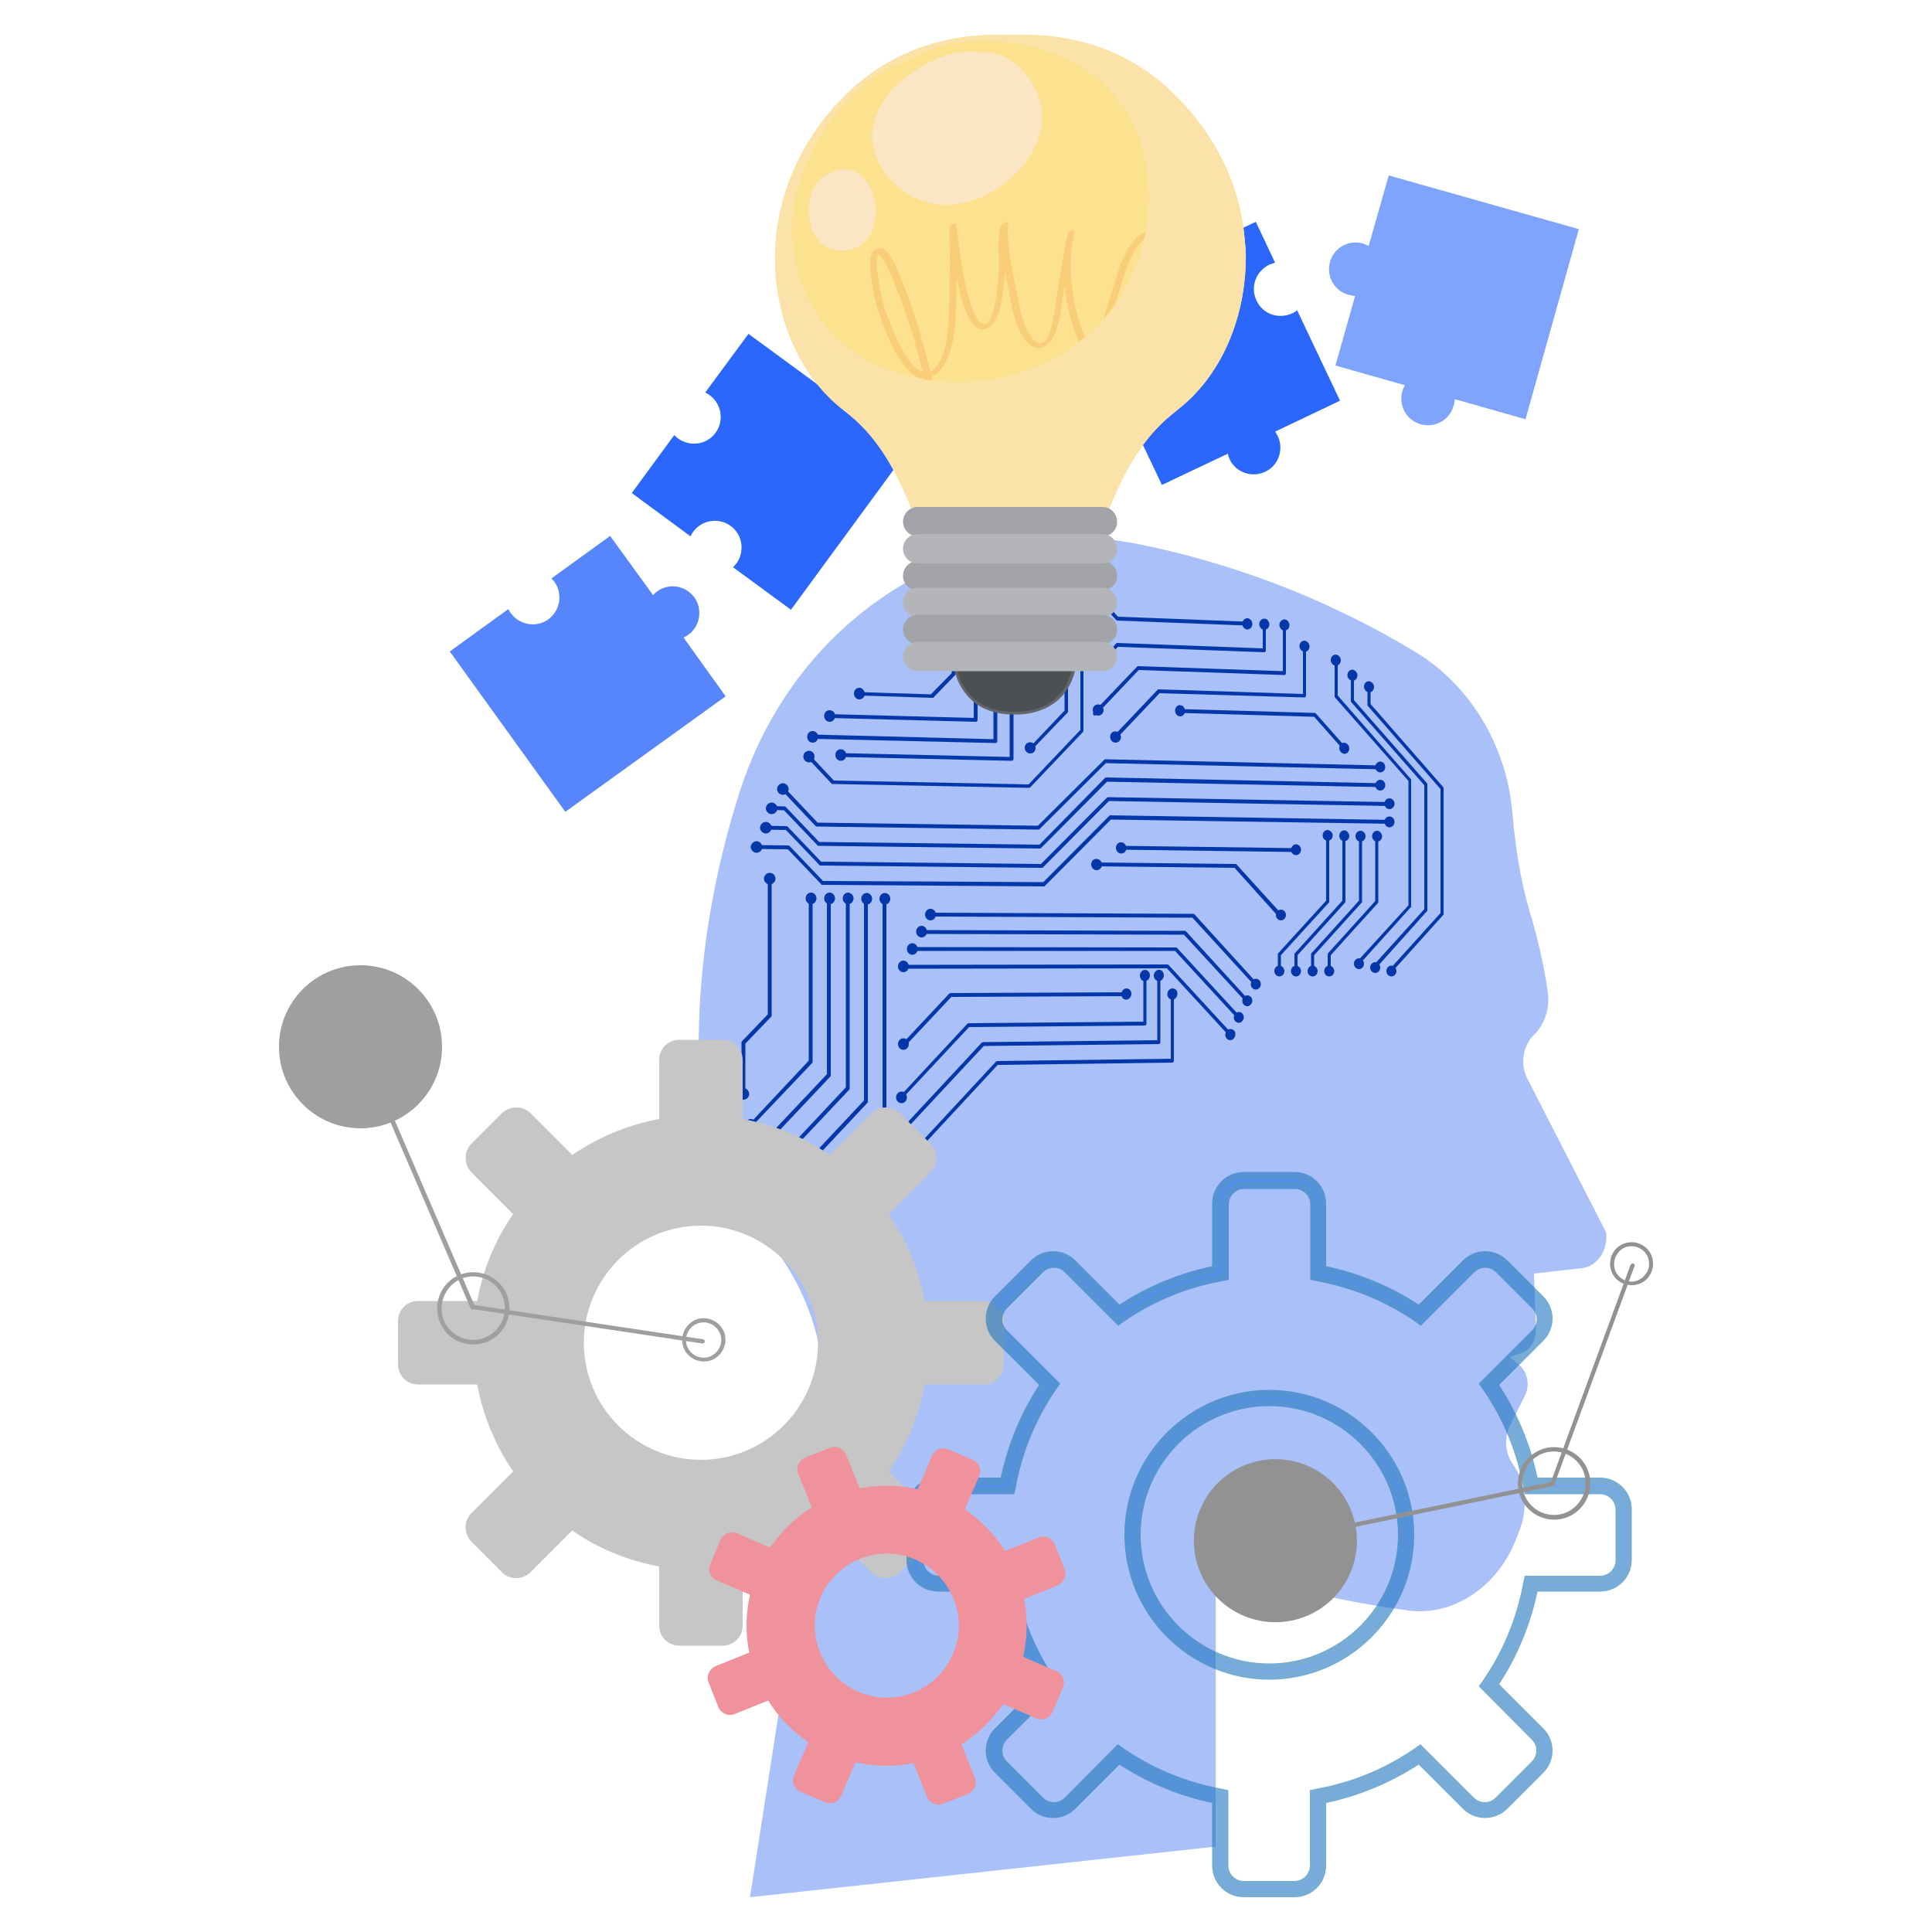 <?xml version="1.0" encoding="utf-8"?>
<!-- Generator: Adobe Illustrator 24.1.3, SVG Export Plug-In . SVG Version: 6.00 Build 0)  -->
<svg version="1.1" id="OBJECTS" xmlns="http://www.w3.org/2000/svg" xmlns:xlink="http://www.w3.org/1999/xlink" x="0px" y="0px"
	 viewBox="0 0 500 500" style="enable-background:new 0 0 500 500;" xml:space="preserve">
<style type="text/css">
	.st0{fill:#040711;}
	.st1{fill:#63CBD6;}
	.st2{opacity:0.5;}
	.st3{fill:#A3BDD3;}
	.st4{fill:none;}
	.st5{opacity:0.5;fill:#57BAC4;enable-background:new    ;}
	.st6{fill:#26BCF7;}
	.st7{fill:#FFD527;}
	.st8{fill:#0D2E3F;}
	.st9{fill:#97E7FF;}
	.st10{fill:#FFFFFF;}
	.st11{fill:#0293CC;}
	.st12{fill:#09ABFD;}
	.st13{fill:#41C5F9;}
	.st14{fill:none;stroke:#FFD008;stroke-width:3;stroke-linecap:round;stroke-miterlimit:10;}
	.st15{fill:#3D7784;}
	.st16{fill:#68C1DD;}
	.st17{opacity:0.23;fill:#FFFFFF;enable-background:new    ;}
	.st18{fill:#DFE5EA;}
	.st19{fill:#262626;}
	.st20{opacity:0.5;fill:#FFFFFF;enable-background:new    ;}
	.st21{fill:none;stroke:#0D2E3F;stroke-miterlimit:10;}
	.st22{fill:#EACE46;}
	.st23{fill:#F8B34A;}
	.st24{fill:#FAFAFA;}
	.st25{fill:#307AFC;}
	.st26{fill:#86C4C2;}
	.st27{fill:#347ABD;}
	.st28{fill:#E78125;}
	.st29{fill:#1B3342;}
	.st30{fill:#E9E9FF;}
	.st31{fill:#E6E6FC;}
	.st32{fill:#8071F1;}
	.st33{fill:#D9CBFC;}
	.st34{fill:none;stroke:#EEA74F;stroke-linecap:round;stroke-linejoin:round;stroke-miterlimit:10;}
	.st35{fill:#EEA74F;}
	.st36{fill:url(#SVGID_1_);}
	.st37{fill:url(#SVGID_2_);}
	.st38{fill:url(#SVGID_3_);}
	.st39{fill:url(#SVGID_4_);}
	.st40{fill:url(#SVGID_5_);}
	.st41{fill:url(#SVGID_6_);}
	.st42{fill:url(#SVGID_7_);}
	.st43{fill:url(#SVGID_8_);}
	.st44{fill:none;stroke:#FBE441;stroke-width:0.48;stroke-miterlimit:10;}
	.st45{fill:none;stroke:#53BBFF;stroke-miterlimit:10;}
	.st46{fill:none;stroke:#FFFFFF;stroke-width:2;stroke-linecap:round;stroke-linejoin:round;}
	.st47{fill:none;stroke:#FFFFFF;stroke-width:2;stroke-linecap:round;stroke-linejoin:round;stroke-dasharray:7.912,7.912;}
	.st48{fill:#D894C0;stroke:#3B1151;stroke-width:1.58;stroke-linecap:round;stroke-linejoin:round;stroke-miterlimit:10;}
	.st49{fill:none;stroke:#3B1151;stroke-width:1.58;stroke-linecap:round;stroke-linejoin:round;stroke-miterlimit:10;}
	.st50{fill:#1455A0;}
	.st51{fill:#88C2DC;}
	.st52{fill:#5BB0E2;}
	.st53{fill:#D4E7F1;}
	.st54{fill:#1A4F99;}
	.st55{fill:#67AFCD;}
	.st56{fill:#2D96CB;}
	.st57{fill:#155AA8;}
	.st58{fill:#6ABCDE;}
	.st59{fill:#173E80;}
	.st60{fill:#FFD045;}
	.st61{fill:#FFE5C6;}
	.st62{fill:#EE5694;}
	.st63{fill:#F7C1D8;}
	.st64{fill:#80A2B4;}
	.st65{fill:#FCE0D2;}
	.st66{fill:#FBCEC5;}
	.st67{fill:#6B9CC0;}
	.st68{fill:#DEB0C5;}
	.st69{fill:#2B67FC;}
	.st70{opacity:0.6;fill:#2B67FC;}
	.st71{opacity:0.79;fill:#2B67FC;}
	.st72{fill:#AAC0F9;}
	.st73{fill:#0437AA;}
	.st74{fill:#4D5052;}
	.st75{fill:#636568;}
	.st76{fill:#FCE18E;}
	.st77{fill:#FAE5C4;}
	.st78{fill:#FACE79;}
	.st79{fill:#FBE2A8;}
	.st80{fill:#A2A4A7;}
	.st81{fill:#B3B5B8;}
	.st82{fill:#C6C6C6;}
	.st83{fill:#9F9FA0;}
	.st84{opacity:0.6;}
	.st85{fill:#1562FC;stroke:#1C75BC;stroke-width:2;stroke-miterlimit:10;}
	.st86{fill:#EF929C;}
	.st87{fill:#929293;}
</style>
<g>
	<path class="st69" d="M328.5,68.5c0.5-0.2,1-0.4,1.5-0.5l-5-10.6l-46.2,21.9l21.9,46.2l17.1-8.1c0,0.1,0,0.1,0,0.2
		c0.1,0.4,0.2,0.8,0.4,1.2c1.6,3.5,5.8,4.9,9.2,3.3c3.5-1.6,4.9-5.8,3.3-9.2c-0.2-0.4-0.4-0.7-0.6-1.1c0,0-0.1-0.1-0.1-0.1l16.8-8
		l-11.1-23.4c-0.4,0.3-0.8,0.6-1.3,0.8c-3.5,1.6-7.6,0.2-9.2-3.3C323.5,74.3,325,70.2,328.5,68.5z"/>
	<path class="st70" d="M408.6,59.3l-49.2-13.9l-5.2,18.3c0,0-0.1-0.1-0.1-0.1c-0.4-0.2-0.9-0.4-1.4-0.6c-3.7-1-7.5,1.1-8.5,4.8
		c-1,3.7,1.1,7.5,4.8,8.5c0.5,0.1,1,0.2,1.5,0.3c0.1,0,0.1,0,0.2,0l-5.1,18l18,5.1c-0.3,0.5-0.5,1-0.7,1.6c-1,3.7,1.1,7.5,4.8,8.5
		c3.7,1,7.5-1.1,8.5-4.8c0.2-0.6,0.2-1.1,0.3-1.7l18.3,5.2L408.6,59.3z"/>
	<path class="st69" d="M182.5,101.6c0.4,0.2,0.8,0.4,1.2,0.7c3.1,2.3,3.7,6.6,1.5,9.7c-2.3,3.1-6.6,3.7-9.7,1.5
		c-0.4-0.3-0.7-0.6-1-0.9l-11,15l15.2,11.2c0.2-0.4,0.4-0.8,0.7-1.2c2.3-3.1,6.6-3.7,9.7-1.5c3.1,2.3,3.7,6.6,1.5,9.7
		c-0.3,0.4-0.6,0.7-0.9,1l15,11l30.2-41.2l-41.2-30.2L182.5,101.6z"/>
	<path class="st71" d="M170,153.1c-0.4,0.3-0.7,0.6-1,0.9l-11.1-15.3l-15.2,11c0.3,0.3,0.6,0.6,0.8,0.9c2.2,3.1,1.5,7.4-1.6,9.7
		c-3.1,2.2-7.4,1.5-9.7-1.6c-0.2-0.3-0.5-0.7-0.6-1.1l-15.2,11l29.9,41.5l41.5-29.9L176.9,165c0.4-0.2,0.8-0.4,1.2-0.7
		c3.1-2.2,3.8-6.6,1.6-9.7C177.4,151.5,173.1,150.8,170,153.1z"/>
	<g>
		<path class="st72" d="M194.1,491l18.5-118.6c3.2-20.4-3.1-40.8-17.1-55h0c-7.8-7.9-12.7-18.5-13.9-29.9c-1.7-17.8-1.5-47,9.8-82.5
			c15-46.6,59.3-73.1,103.7-64.1c21.4,4.4,45.9,12.6,71,27.7c14.2,8.5,23.8,24.2,25.3,41.7c0.7,8.2,2,17.2,4.4,25.3
			c3,10.1,4.2,17,4.8,21.5c0.5,4.1-0.9,8.1-3.7,10.8l0,0c-2.8,2.8-3.5,7.4-1.7,11.1l20.5,40v1.3c0,4-2.7,7.5-6.3,7.9l-12.4,1.4
			l0.5,14.4c0.1,2.8-1.5,5.4-3.9,6.2l-2.9,1l2.6,2.2c2.1,1.8,2.7,5.2,1.3,7.9l-3.7,7.4c-1.7,3.3-1.4,7.4,0.6,10.2l0,0
			c3.4,4.7,4,11.2,1.8,17l-1,2.6c-4.8,12.2-16.2,19.8-27.8,18.3c-13.2-1.8-30.5-5-42.5-10.3c-3.4-1.5-7.4,1.5-7.4,5.7v65.7
			L194.1,491z"/>
		<g>
			<path class="st73" d="M212.8,229l57.3,0.4c0.1,0,0.2,0,0.3-0.1l17.1-17.2l72.6,1.1c0.2,0,0.4-0.2,0.4-0.5c0-0.3-0.2-0.5-0.4-0.5
				l-72.7-1.2c-0.1,0-0.2,0-0.3,0.1l-17.1,17.2L213,228l-8.6-9c-0.1-0.1-0.2-0.2-0.3-0.2l-9.3-0.1c-0.3,0-0.5,0.2-0.5,0.5
				c0,0.3,0.2,0.5,0.5,0.5l9.1,0.1l8.6,9C212.5,228.9,212.6,229,212.8,229z"/>
			<path class="st73" d="M212.3,224l57.3,0.6c0.1,0,0.2,0,0.3-0.1l17.1-17.2l73,1.3c0.2,0,0.4-0.2,0.4-0.5c0-0.3-0.2-0.5-0.4-0.5
				l-73.2-1.3c-0.1,0-0.2,0-0.3,0.1l-17.1,17.2l-56.9-0.6l-8.6-9c-0.1-0.1-0.2-0.2-0.3-0.2l-5.8-0.1c-0.3,0-0.5,0.2-0.5,0.5
				c0,0.3,0.2,0.5,0.5,0.5l5.6,0.1l8.6,9C212,223.9,212.1,224,212.3,224z"/>
			<path class="st73" d="M211.8,218.9l57.3,0.7c0.1,0,0.2,0,0.3-0.1l17.1-17.2l70.6,1.4c0.2,0,0.4-0.2,0.4-0.5
				c0-0.3-0.2-0.5-0.4-0.5l-70.8-1.5c-0.1,0-0.2,0-0.3,0.1L269,218.6l-57-0.7l-8.6-9c-0.1-0.1-0.2-0.2-0.3-0.2l-3.4-0.1
				c-0.3,0-0.5,0.2-0.5,0.5c0,0.3,0.2,0.5,0.5,0.5l3.2,0.1l8.6,9C211.5,218.9,211.7,218.9,211.8,218.9z"/>
			<path class="st73" d="M211.3,213.9l57.4,0.8c0.1,0,0.2,0,0.3-0.1l17.2-17.1l71.1,1.6c0.2,0,0.4-0.2,0.4-0.5
				c0-0.3-0.2-0.5-0.4-0.5l-71.2-1.6c-0.1,0-0.2,0-0.3,0.1l-17.2,17.1l-57-0.8l-8.6-9.1c-0.2-0.2-0.5-0.2-0.7,0s-0.2,0.5,0,0.7
				l8.7,9.2C211.1,213.8,211.2,213.9,211.3,213.9z"/>
			<path class="st73" d="M213.7,305.4c0.1,0,0.2-0.1,0.3-0.2l15.3-16.4c0.1-0.1,0.1-0.2,0.1-0.4v-55.9c0-0.3-0.2-0.5-0.5-0.5
				c-0.3,0-0.5,0.2-0.5,0.5v55.7l-15.2,16.2c-0.2,0.2-0.2,0.5,0,0.7C213.5,305.3,213.6,305.4,213.7,305.4z"/>
			<path class="st73" d="M207.4,303.5c0.1,0,0.2-0.1,0.3-0.2l16.8-17.9c0.1-0.1,0.1-0.2,0.1-0.4v-52.5c0-0.3-0.2-0.5-0.5-0.5
				c-0.3,0-0.5,0.2-0.5,0.5v52.3l-16.7,17.8c-0.2,0.2-0.2,0.5,0,0.7C207.2,303.5,207.3,303.5,207.4,303.5z"/>
			<path class="st73" d="M202.6,300.1c0.1,0,0.2-0.1,0.3-0.2l16.9-17.9c0.1-0.1,0.1-0.2,0.1-0.4v-49.1c0-0.3-0.2-0.5-0.5-0.5
				c-0.3,0-0.5,0.2-0.5,0.5v48.9l-16.7,17.8c-0.2,0.2-0.2,0.5,0,0.7C202.4,300.1,202.5,300.1,202.6,300.1z"/>
			<path class="st73" d="M197.7,296.7c0.1,0,0.2-0.1,0.3-0.2l16.9-17.9c0.1-0.1,0.1-0.2,0.1-0.4v-45.7c0-0.3-0.2-0.5-0.5-0.5
				c-0.3,0-0.5,0.2-0.5,0.5V278l-16.8,17.8c-0.2,0.2-0.2,0.5,0,0.7C197.5,296.6,197.6,296.7,197.7,296.7z"/>
			<path class="st73" d="M194.3,291.7c0.1,0,0.3-0.1,0.3-0.2l15.6-16.4c0.1-0.1,0.1-0.2,0.1-0.4v-42.3c0-0.3-0.2-0.5-0.5-0.5
				c-0.3,0-0.5,0.2-0.5,0.5v42.1L194,290.8c-0.2,0.2-0.2,0.5,0,0.7C194.1,291.6,194.2,291.7,194.3,291.7z"/>
			<path class="st73" d="M318.4,268.2c0.1,0,0.2,0,0.3-0.1c0.2-0.2,0.2-0.5,0-0.7l-16.3-17.7c-0.1-0.1-0.2-0.1-0.3-0.1l-68.3,0.1
				c-0.3,0-0.5,0.2-0.5,0.5c0,0.3,0.2,0.5,0.5,0.5l68.2-0.1l16.2,17.6C318.2,268.1,318.3,268.2,318.4,268.2z"/>
			<path class="st73" d="M320.6,263.8c0.1,0,0.2,0,0.3-0.1c0.2-0.2,0.2-0.5,0-0.7l-16.3-17.7c-0.1-0.1-0.2-0.1-0.3-0.1l-68.2-0.1
				c-0.3,0-0.5,0.2-0.5,0.5c0,0.3,0.2,0.5,0.5,0.5l68,0l16.2,17.6C320.4,263.8,320.5,263.8,320.6,263.8z"/>
			<path class="st73" d="M322.8,259.5c0.1,0,0.2,0,0.3-0.1c0.2-0.2,0.2-0.5,0-0.7L306.9,241c-0.1-0.1-0.2-0.1-0.3-0.1l-68.1-0.2
				c-0.3,0-0.5,0.2-0.5,0.5c0,0.3,0.2,0.5,0.5,0.5l67.9,0.2l16.2,17.6C322.6,259.5,322.7,259.5,322.8,259.5z"/>
			<path class="st73" d="M325,255.2c0.1,0,0.2,0,0.3-0.1c0.2-0.2,0.2-0.5,0-0.7l-16.2-17.8c-0.1-0.1-0.2-0.1-0.3-0.1l-67.9-0.3
				c-0.3,0-0.5,0.2-0.5,0.5c0,0.3,0.2,0.5,0.5,0.5l67.7,0.3l16.1,17.6C324.8,255.2,324.9,255.2,325,255.2z"/>
			<path class="st73" d="M359.8,251.8c0.1,0,0.2,0,0.3-0.1l13.4-14.9c0.1-0.1,0.1-0.2,0.1-0.3V204c0-0.1,0-0.2-0.1-0.3l-18.8-21.5
				v-4.4c0-0.3-0.2-0.5-0.4-0.5c-0.2,0-0.4,0.2-0.4,0.5v4.6c0,0.1,0,0.2,0.1,0.3l18.8,21.5v32.1L359.5,251c-0.2,0.2-0.2,0.5,0,0.7
				C359.6,251.7,359.7,251.8,359.8,251.8z"/>
			<path class="st73" d="M355.6,250.9c0.1,0,0.2,0,0.3-0.1l13.4-15c0.1-0.1,0.1-0.2,0.1-0.3v-32.5c0-0.1,0-0.2-0.1-0.3l-18.9-21.5
				v-6.3c0-0.3-0.2-0.5-0.4-0.5c-0.2,0-0.4,0.2-0.4,0.5v6.5c0,0.1,0,0.2,0.1,0.3l18.9,21.5v32.1L355.3,250c-0.2,0.2-0.2,0.5,0,0.7
				C355.3,250.8,355.5,250.9,355.6,250.9z"/>
			<path class="st73" d="M351.3,249.9c0.1,0,0.2,0,0.3-0.1l13.5-15c0.1-0.1,0.1-0.2,0.1-0.3v-32.6c0-0.1,0-0.2-0.1-0.3L346.2,180
				v-9.2c0-0.3-0.2-0.5-0.4-0.5c-0.2,0-0.4,0.2-0.4,0.5v9.4c0,0.1,0,0.2,0.1,0.3l19,21.6v32.2L351,249.1c-0.2,0.2-0.2,0.5,0,0.7
				C351.1,249.9,351.2,249.9,351.3,249.9z"/>
			<path class="st73" d="M344,251.8c0.2,0,0.4-0.2,0.4-0.5v-4.1l12.2-13.5c0.1-0.1,0.1-0.2,0.1-0.3v-17c0-0.3-0.2-0.5-0.4-0.5
				c-0.2,0-0.4,0.2-0.4,0.5v16.8l-12.2,13.5c-0.1,0.1-0.1,0.2-0.1,0.3v4.3C343.6,251.6,343.8,251.8,344,251.8z"/>
			<path class="st73" d="M339.7,251.8c0.2,0,0.4-0.2,0.4-0.5v-4.1l12.3-13.6c0.1-0.1,0.1-0.2,0.1-0.3v-17c0-0.3-0.2-0.5-0.4-0.5
				c-0.2,0-0.4,0.2-0.4,0.5v16.8l-12.3,13.6c-0.1,0.1-0.1,0.2-0.1,0.3v4.3C339.3,251.6,339.5,251.8,339.7,251.8z"/>
			<path class="st73" d="M335.4,251.8c0.2,0,0.4-0.2,0.4-0.5v-4.1l12.3-13.6c0.1-0.1,0.1-0.2,0.1-0.3v-17c0-0.3-0.2-0.5-0.4-0.5
				c-0.2,0-0.4,0.2-0.4,0.5v16.8l-12.3,13.6c-0.1,0.1-0.1,0.2-0.1,0.3v4.3C335,251.6,335.2,251.8,335.4,251.8z"/>
			<path class="st73" d="M331.1,251.8c0.2,0,0.4-0.2,0.4-0.5v-4.1l12.4-13.6c0.1-0.1,0.1-0.2,0.1-0.3v-17.1c0-0.3-0.2-0.5-0.4-0.5
				c-0.2,0-0.4,0.2-0.4,0.5v16.9l-12.4,13.6c-0.1,0.1-0.1,0.2-0.1,0.3v4.3C330.7,251.6,330.8,251.8,331.1,251.8z"/>
			<path class="st73" d="M331.5,237.5c0.1,0,0.2,0,0.3-0.1c0.2-0.2,0.2-0.5,0-0.7l-11.8-13c-0.1-0.1-0.2-0.1-0.3-0.1l-36.1-0.4
				c-0.3,0-0.5,0.2-0.5,0.5c0,0.3,0.2,0.5,0.5,0.5l35.9,0.4l11.6,12.9C331.3,237.5,331.4,237.5,331.5,237.5z"/>
			<path class="st73" d="M230.9,304.9c0.1,0,0.2-0.1,0.3-0.2l27-29.1l45.2-0.6c0.2,0,0.4-0.2,0.4-0.5v-17.4c0-0.3-0.2-0.5-0.4-0.5
				c-0.2,0-0.4,0.2-0.4,0.5v16.9l-44.9,0.6c-0.1,0-0.2,0.1-0.3,0.1l-27.2,29.3c-0.2,0.2-0.2,0.5,0,0.7
				C230.7,304.9,230.8,304.9,230.9,304.9z"/>
			<path class="st73" d="M222.4,305.1c0.1,0,0.2-0.1,0.3-0.2l31.9-34.2l45.3-0.5c0.2,0,0.4-0.2,0.4-0.5v-17.4c0-0.3-0.2-0.5-0.4-0.5
				c-0.2,0-0.4,0.2-0.4,0.5v16.9l-45.1,0.5c-0.1,0-0.2,0.1-0.3,0.1l-32,34.4c-0.2,0.2-0.2,0.5,0,0.7
				C222.1,305.1,222.2,305.1,222.4,305.1z"/>
			<path class="st73" d="M233.3,284.4c0.1,0,0.2-0.1,0.3-0.2l17.2-18.4l45.5-0.4c0.2,0,0.4-0.2,0.4-0.5v-12.6c0-0.3-0.2-0.5-0.4-0.5
				c-0.2,0-0.4,0.2-0.4,0.5v12.1l-45.2,0.4c-0.1,0-0.2,0.1-0.3,0.1L233,283.6c-0.2,0.2-0.2,0.5,0,0.7
				C233,284.4,233.2,284.4,233.3,284.4z"/>
			<path class="st73" d="M233.8,271c0.1,0,0.2-0.1,0.3-0.1l12.1-12.9l45.6-0.2c0.2,0,0.4-0.2,0.4-0.5c0-0.3-0.2-0.5-0.4-0.5L246,257
				c-0.1,0-0.2,0.1-0.3,0.1l-12.2,13c-0.2,0.2-0.2,0.5,0,0.7C233.5,270.9,233.6,271,233.8,271z"/>
			<path class="st73" d="M215.6,202.9l50.7,1c0.1,0,0.2,0,0.3-0.1l13.7-14.4c0.1-0.1,0.1-0.2,0.1-0.3v-23.4c0-0.1,0-0.3-0.1-0.3
				l-10.9-12.2c-0.2-0.2-0.5-0.2-0.6,0c-0.2,0.2-0.2,0.5,0,0.7l10.8,12v23l-13.4,14.1l-50.4-1l-6.1-6.5c-0.2-0.2-0.5-0.2-0.7,0
				c-0.2,0.2-0.2,0.5,0,0.7l6.3,6.7C215.4,202.9,215.5,202.9,215.6,202.9z"/>
			<path class="st73" d="M217.6,195.9l44.2,1c0.3,0,0.5-0.2,0.5-0.5v-41.3c0-0.3-0.2-0.5-0.5-0.5c-0.3,0-0.5,0.2-0.5,0.5v40.8
				l-43.8-1c-0.3,0-0.5,0.2-0.5,0.5C217.1,195.7,217.3,195.9,217.6,195.9z"/>
			<path class="st73" d="M210.3,191.2l47.3,1.1c0.3,0,0.5-0.2,0.5-0.5v-34.5c0-0.3-0.2-0.5-0.5-0.5c-0.3,0-0.5,0.2-0.5,0.5v34
				l-46.8-1.2c-0.3,0-0.5,0.2-0.5,0.5C209.9,191,210.1,191.2,210.3,191.2z"/>
			<path class="st73" d="M214.2,185.8l38.3,1c0.3,0,0.5-0.2,0.5-0.5v-27.2c0-0.3-0.2-0.5-0.5-0.5c-0.3,0-0.5,0.2-0.5,0.5v26.7
				l-37.8-1c-0.3,0-0.5,0.2-0.5,0.5C213.7,185.6,213.9,185.8,214.2,185.8z"/>
			<path class="st73" d="M192.4,283.6c0.3,0,0.5-0.2,0.5-0.5v-13l6.7-7c0.1-0.1,0.1-0.2,0.1-0.4v-35.4c0-0.3-0.2-0.5-0.5-0.5
				c-0.3,0-0.5,0.2-0.5,0.5v35.2l-6.7,7c-0.1,0.1-0.1,0.2-0.1,0.4v13.2C191.9,283.4,192.1,283.6,192.4,283.6z"/>
			<path class="st73" d="M288.7,191.2c0.1,0,0.2,0,0.3-0.1l11.1-11.7l37.5,1.1c0.2,0,0.4-0.2,0.4-0.5v-12.8c0-0.3-0.2-0.5-0.4-0.5
				c-0.2,0-0.4,0.2-0.4,0.5v12.4l-37.3-1.2c-0.1,0-0.2,0-0.3,0.1l-11.2,11.8c-0.2,0.2-0.2,0.5,0,0.7
				C288.4,191.1,288.6,191.2,288.7,191.2z"/>
			<path class="st73" d="M283.3,185.2c0.1,0,0.2,0,0.3-0.1l11.1-11.7l37.7,1.3c0.2,0,0.4-0.2,0.4-0.5v-11c0-0.3-0.2-0.5-0.4-0.5
				c-0.2,0-0.4,0.2-0.4,0.5v10.5l-37.4-1.3c-0.1,0-0.2,0-0.3,0.1l-11.3,11.8c-0.2,0.2-0.2,0.5,0,0.7
				C283,185.2,283.1,185.2,283.3,185.2z"/>
			<path class="st73" d="M284.2,172.5c0.1,0,0.2,0,0.3-0.1l4.8-5l37.9,1.4c0.2,0,0.4-0.2,0.4-0.5v-6.2c0-0.3-0.2-0.5-0.4-0.5
				c-0.2,0-0.4,0.2-0.4,0.5v5.7l-37.6-1.4c-0.1,0-0.2,0-0.3,0.1l-4.9,5.1c-0.2,0.2-0.2,0.5,0,0.7C284,172.4,284.1,172.5,284.2,172.5
				z"/>
			<path class="st73" d="M266.6,194.3c0.1,0,0.2,0,0.3-0.1l9.4-9.8c0.1-0.1,0.1-0.2,0.1-0.3v-17.1c0-0.1,0-0.3-0.1-0.4l-6.9-7.6
				c-0.2-0.2-0.5-0.2-0.6,0c-0.2,0.2-0.2,0.5,0,0.7l6.7,7.5v16.7l-9.2,9.7c-0.2,0.2-0.2,0.5,0,0.7
				C266.4,194.3,266.5,194.3,266.6,194.3z"/>
			<path class="st73" d="M347.9,194.1c0.1,0,0.2,0,0.3-0.1c0.2-0.2,0.2-0.5,0-0.7l-7.7-8.7c-0.1-0.1-0.2-0.1-0.3-0.1l-34.9-1
				c-0.2,0-0.4,0.2-0.4,0.5c0,0.3,0.2,0.5,0.4,0.5l34.8,1l7.6,8.6C347.6,194,347.8,194.1,347.9,194.1z"/>
			<path class="st73" d="M289.1,160.6l33.7,1.3c0.2,0,0.4-0.2,0.4-0.5c0-0.3-0.2-0.5-0.4-0.5l-33.5-1.3l-8.5-9.5
				c-0.2-0.2-0.5-0.2-0.6,0c-0.2,0.2-0.2,0.5,0,0.7l8.6,9.6C288.9,160.5,289,160.6,289.1,160.6z"/>
			<path class="st73" d="M222.4,180l18.9,0.6c0.1,0,0.2,0,0.3-0.1l5.6-5.8c0.1-0.1,0.1-0.2,0.1-0.3v-11.9c0-0.3-0.2-0.5-0.5-0.5
				c-0.3,0-0.5,0.2-0.5,0.5v11.7l-5.4,5.5l-18.8-0.6c-0.3,0-0.5,0.2-0.5,0.5C221.9,179.8,222.1,180,222.4,180z"/>
			<path class="st73" d="M287.3,190.7c0,0.8,0.6,1.5,1.4,1.5c0.7,0,1.4-0.6,1.4-1.4c0-0.8-0.6-1.5-1.4-1.5
				C287.9,189.2,287.3,189.9,287.3,190.7z"/>
			<path class="st73" d="M282.8,183.7c0,0.8,0.6,1.5,1.4,1.5c0.7,0,1.4-0.6,1.4-1.4c0-0.8-0.6-1.5-1.4-1.5
				C283.4,182.3,282.8,182.9,282.8,183.7z"/>
			<path class="st73" d="M282.8,172c0,0.8,0.6,1.5,1.4,1.5c0.7,0,1.4-0.6,1.4-1.4c0-0.8-0.6-1.5-1.4-1.5
				C283.4,170.5,282.8,171.1,282.8,172z"/>
			<path class="st73" d="M304.1,183.9c0,0.8,0.6,1.5,1.3,1.5c0.7,0,1.3-0.6,1.3-1.4c0-0.8-0.6-1.5-1.3-1.5
				C304.7,182.4,304.1,183.1,304.1,183.9z"/>
			<path class="st73" d="M346.6,193.6c0,0.8,0.6,1.4,1.3,1.5c0.7,0,1.3-0.6,1.3-1.4c0-0.8-0.6-1.4-1.3-1.5
				C347.2,192.2,346.6,192.8,346.6,193.6z"/>
			<path class="st73" d="M336.3,167.2c0,0.8,0.6,1.4,1.3,1.5c0.7,0,1.3-0.6,1.3-1.4c0-0.8-0.6-1.4-1.3-1.5
				C336.9,165.8,336.3,166.4,336.3,167.2z"/>
			<path class="st73" d="M331.1,161.7c0,0.8,0.6,1.5,1.3,1.5c0.7,0,1.3-0.6,1.3-1.4c0-0.8-0.6-1.5-1.3-1.5
				C331.7,160.3,331.1,161,331.1,161.7z"/>
			<path class="st73" d="M325.9,161.5c0,0.8,0.6,1.5,1.3,1.5c0.7,0,1.3-0.6,1.3-1.4c0-0.8-0.6-1.5-1.3-1.5
				C326.5,160.1,325.9,160.7,325.9,161.5z"/>
			<path class="st73" d="M321.5,161.4c0,0.8,0.6,1.5,1.3,1.5c0.7,0,1.3-0.6,1.3-1.4c0-0.8-0.6-1.5-1.3-1.5
				C322.1,160,321.5,160.6,321.5,161.4z"/>
			<path class="st73" d="M279.2,150.4c0,0.8,0.6,1.5,1.4,1.5c0.8,0,1.4-0.6,1.4-1.4c0-0.8-0.6-1.5-1.4-1.5
				C279.8,149,279.2,149.6,279.2,150.4z"/>
			<path class="st73" d="M344.4,170.8c0,0.8,0.6,1.4,1.3,1.5c0.7,0,1.3-0.6,1.3-1.4c0-0.8-0.6-1.4-1.3-1.5
				C345,169.4,344.4,170,344.4,170.8z"/>
			<path class="st73" d="M348.7,174.7c0,0.8,0.6,1.4,1.3,1.5c0.7,0,1.3-0.6,1.3-1.4c0-0.8-0.6-1.4-1.3-1.5
				C349.3,173.3,348.7,173.9,348.7,174.7z"/>
			<path class="st73" d="M353,177.7c0,0.8,0.6,1.4,1.3,1.5c0.7,0,1.3-0.6,1.3-1.4c0-0.8-0.6-1.4-1.3-1.5
				C353.5,176.3,353,176.9,353,177.7z"/>
			<path class="st73" d="M355.9,198.5c0,0.8,0.6,1.4,1.3,1.4c0.7,0,1.3-0.6,1.3-1.4c0-0.8-0.6-1.4-1.3-1.4
				C356.5,197.1,355.9,197.8,355.9,198.5z"/>
			<path class="st73" d="M355.9,203.2c0,0.8,0.6,1.4,1.3,1.4c0.7,0,1.3-0.6,1.3-1.4c0-0.8-0.6-1.4-1.3-1.4
				C356.5,201.8,355.9,202.5,355.9,203.2z"/>
			<path class="st73" d="M358.3,208c0,0.8,0.6,1.4,1.3,1.4c0.7,0,1.3-0.6,1.3-1.4c0-0.8-0.6-1.4-1.3-1.4
				C358.8,206.6,358.3,207.2,358.3,208z"/>
			<path class="st73" d="M358.3,212.7c0,0.8,0.6,1.4,1.3,1.4c0.7,0,1.3-0.6,1.3-1.4c0-0.8-0.6-1.4-1.3-1.4
				C358.8,211.3,358.3,211.9,358.3,212.7z"/>
			<path class="st73" d="M282.4,223.7c0,0.8,0.6,1.5,1.4,1.5c0.7,0,1.4-0.6,1.4-1.4c0-0.8-0.6-1.5-1.4-1.5
				C283,222.2,282.4,222.9,282.4,223.7z"/>
			<path class="st73" d="M330.2,236.8c0,0.8,0.6,1.4,1.3,1.4c0.7,0,1.3-0.6,1.3-1.4c0-0.8-0.6-1.4-1.3-1.4
				C330.8,235.4,330.2,236,330.2,236.8z"/>
			<path class="st73" d="M356.4,215c-0.7,0-1.3,0.6-1.3,1.4c0,0.8,0.6,1.4,1.3,1.4c0.7,0,1.3-0.6,1.3-1.4
				C357.6,215.7,357.1,215,356.4,215z"/>
			<path class="st73" d="M352.1,215c-0.7,0-1.3,0.6-1.3,1.4c0,0.8,0.6,1.4,1.3,1.4c0.7,0,1.3-0.6,1.3-1.4
				C353.4,215.6,352.8,215,352.1,215z"/>
			<path class="st73" d="M347.9,214.9c-0.7,0-1.3,0.6-1.3,1.4c0,0.8,0.6,1.4,1.3,1.4c0.7,0,1.3-0.6,1.3-1.4
				C349.1,215.6,348.6,214.9,347.9,214.9z"/>
			<path class="st73" d="M343.6,214.8c-0.7,0-1.3,0.6-1.3,1.4c0,0.8,0.6,1.4,1.3,1.4c0.7,0,1.3-0.6,1.3-1.4
				C344.9,215.5,344.3,214.9,343.6,214.8z"/>
			<path class="st73" d="M344,249.9c-0.7,0-1.3,0.6-1.3,1.4c0,0.8,0.6,1.4,1.3,1.4c0.7,0,1.3-0.6,1.3-1.4
				C345.3,250.6,344.7,249.9,344,249.9z"/>
			<path class="st73" d="M339.7,249.9c-0.7,0-1.3,0.6-1.3,1.4c0,0.8,0.6,1.4,1.3,1.4c0.7,0,1.3-0.6,1.3-1.4
				C341,250.6,340.4,249.9,339.7,249.9z"/>
			<path class="st73" d="M335.4,249.9c-0.7,0-1.3,0.6-1.3,1.4c0,0.8,0.6,1.4,1.3,1.4c0.7,0,1.3-0.6,1.3-1.4
				C336.7,250.6,336.1,249.9,335.4,249.9z"/>
			<path class="st73" d="M331.1,249.9c-0.7,0-1.3,0.6-1.3,1.4c0,0.8,0.6,1.4,1.3,1.4c0.7,0,1.3-0.6,1.3-1.4
				C332.4,250.6,331.8,249.9,331.1,249.9z"/>
			<path class="st73" d="M351.7,248c-0.7,0-1.3,0.6-1.3,1.4c0,0.8,0.6,1.4,1.3,1.4c0.7,0,1.3-0.6,1.3-1.4
				C353,248.7,352.4,248,351.7,248z"/>
			<path class="st73" d="M355.9,249c-0.7,0-1.3,0.6-1.3,1.4c0,0.8,0.6,1.4,1.3,1.4c0.7,0,1.3-0.6,1.3-1.4
				C357.2,249.6,356.6,249,355.9,249z"/>
			<path class="st73" d="M360.1,249.9c-0.7,0-1.3,0.6-1.3,1.4c0,0.8,0.6,1.4,1.3,1.4c0.7,0,1.3-0.6,1.3-1.4
				C361.3,250.5,360.8,249.9,360.1,249.9z"/>
			<path class="st73" d="M229,231.1c-0.8,0-1.4,0.7-1.4,1.5c0,0.8,0.6,1.5,1.4,1.5c0.8,0,1.4-0.7,1.4-1.5
				C230.4,231.8,229.8,231.1,229,231.1z"/>
			<path class="st73" d="M224.3,231.1c-0.8,0-1.4,0.7-1.4,1.5c0,0.8,0.6,1.5,1.4,1.5c0.8,0,1.4-0.7,1.4-1.5
				C225.7,231.8,225.1,231.1,224.3,231.1z"/>
			<path class="st73" d="M219.5,231c-0.8,0-1.4,0.7-1.4,1.5c0,0.8,0.6,1.5,1.4,1.5c0.8,0,1.4-0.7,1.4-1.5
				C220.9,231.7,220.3,231.1,219.5,231z"/>
			<path class="st73" d="M214.7,231c-0.8,0-1.4,0.7-1.4,1.5c0,0.8,0.6,1.5,1.4,1.5c0.8,0,1.4-0.7,1.4-1.5
				C216.1,231.7,215.5,231,214.7,231z"/>
			<path class="st73" d="M209.9,231c-0.8,0-1.4,0.7-1.4,1.5c0,0.8,0.6,1.5,1.4,1.5c0.8,0,1.4-0.7,1.4-1.5
				C211.3,231.7,210.7,231,209.9,231z"/>
			<path class="st73" d="M199.2,225.9c-0.8,0-1.5,0.7-1.5,1.5s0.7,1.5,1.5,1.5c0.8,0,1.5-0.7,1.5-1.5
				C200.7,226.5,200,225.9,199.2,225.9z"/>
			<path class="st73" d="M198.2,212.7c-0.8,0-1.5,0.7-1.5,1.5c0,0.8,0.7,1.5,1.5,1.5c0.8,0,1.5-0.7,1.5-1.5
				C199.7,213.4,199,212.7,198.2,212.7z"/>
			<path class="st73" d="M199.7,207.7c-0.8,0-1.5,0.7-1.5,1.5c0,0.8,0.7,1.5,1.5,1.5c0.8,0,1.5-0.7,1.5-1.5S200.5,207.7,199.7,207.7
				z"/>
			<path class="st73" d="M195.8,217.7c-0.8,0-1.5,0.7-1.5,1.5c0,0.8,0.7,1.5,1.5,1.5c0.8,0,1.5-0.7,1.5-1.5
				C197.2,218.4,196.6,217.7,195.8,217.7z"/>
			<path class="st73" d="M202.6,202.7c-0.8,0-1.5,0.7-1.5,1.5c0,0.8,0.7,1.5,1.5,1.5c0.8,0,1.5-0.7,1.5-1.5
				C204.1,203.4,203.4,202.7,202.6,202.7z"/>
			<path class="st73" d="M209.4,194.3c-0.8,0-1.5,0.6-1.5,1.5c0,0.8,0.6,1.5,1.5,1.5c0.8,0,1.4-0.6,1.4-1.5
				C210.8,195,210.2,194.3,209.4,194.3z"/>
			<path class="st73" d="M217.6,193.9c-0.8,0-1.4,0.6-1.4,1.5c0,0.8,0.6,1.5,1.4,1.5c0.8,0,1.4-0.6,1.4-1.5
				C219,194.6,218.4,193.9,217.6,193.9z"/>
			<path class="st73" d="M210.3,189.2c-0.8,0-1.4,0.6-1.4,1.5c0,0.8,0.6,1.5,1.4,1.5c0.8,0,1.4-0.6,1.4-1.5
				C211.8,189.9,211.1,189.2,210.3,189.2z"/>
			<path class="st73" d="M214.7,183.8c-0.8,0-1.4,0.6-1.4,1.5c0,0.8,0.6,1.5,1.4,1.5c0.8,0,1.4-0.6,1.4-1.5
				C216.2,184.5,215.5,183.8,214.7,183.8z"/>
			<path class="st73" d="M222.4,178c-0.8,0-1.4,0.6-1.4,1.5c0,0.8,0.6,1.5,1.4,1.5c0.8,0,1.4-0.6,1.4-1.5
				C223.8,178.7,223.1,178,222.4,178z"/>
			<path class="st73" d="M246.9,160.9c-0.8,0-1.4,0.6-1.4,1.4c0,0.8,0.6,1.5,1.4,1.5c0.8,0,1.4-0.6,1.4-1.4
				C248.3,161.6,247.7,161,246.9,160.9z"/>
			<path class="st73" d="M252.5,157.7c-0.8,0-1.4,0.6-1.4,1.4c0,0.8,0.6,1.5,1.4,1.5c0.8,0,1.4-0.6,1.4-1.4
				C253.9,158.4,253.3,157.7,252.5,157.7z"/>
			<path class="st73" d="M257.6,155.9c-0.8,0-1.4,0.6-1.4,1.4c0,0.8,0.6,1.5,1.4,1.5c0.8,0,1.4-0.6,1.4-1.4
				C259,156.6,258.4,155.9,257.6,155.9z"/>
			<path class="st73" d="M261.8,153.6c-0.8,0-1.4,0.6-1.4,1.4c0,0.8,0.6,1.5,1.4,1.5c0.8,0,1.4-0.6,1.4-1.4
				C263.2,154.3,262.5,153.7,261.8,153.6z"/>
			<path class="st73" d="M269.3,157.9c-0.8,0-1.4,0.6-1.4,1.4c0,0.8,0.6,1.5,1.4,1.5c0.8,0,1.4-0.6,1.4-1.4
				C270.7,158.6,270.1,157.9,269.3,157.9z"/>
			<path class="st73" d="M269.3,152c-0.8,0-1.4,0.6-1.4,1.4c0,0.8,0.6,1.5,1.4,1.5c0.8,0,1.4-0.6,1.4-1.4
				C270.7,152.7,270.1,152,269.3,152z"/>
			<path class="st73" d="M266.6,192.1c-0.8,0-1.4,0.6-1.4,1.4c0,0.8,0.6,1.5,1.4,1.5c0.8,0,1.4-0.6,1.4-1.4
				C268,192.8,267.4,192.1,266.6,192.1z"/>
			<path class="st73" d="M233.8,248.6c-0.8,0-1.4,0.7-1.4,1.5c0,0.8,0.6,1.5,1.4,1.5c0.8,0,1.4-0.7,1.4-1.5
				C235.2,249.2,234.5,248.6,233.8,248.6z"/>
			<path class="st73" d="M236.1,244.1c-0.8,0-1.4,0.7-1.4,1.5s0.6,1.5,1.4,1.5c0.8,0,1.4-0.7,1.4-1.5
				C237.5,244.8,236.9,244.1,236.1,244.1z"/>
			<path class="st73" d="M238.5,239.6c-0.8,0-1.4,0.7-1.4,1.5c0,0.8,0.6,1.5,1.4,1.5c0.8,0,1.4-0.7,1.4-1.5
				C239.9,240.3,239.3,239.6,238.5,239.6z"/>
			<path class="st73" d="M240.8,235.2c-0.8,0-1.4,0.7-1.4,1.5c0,0.8,0.6,1.5,1.4,1.5c0.8,0,1.4-0.7,1.4-1.5
				C242.2,235.8,241.6,235.2,240.8,235.2z"/>
			<path class="st73" d="M291.5,255.8c-0.7,0-1.3,0.7-1.3,1.5c0,0.8,0.6,1.5,1.3,1.4c0.7,0,1.3-0.7,1.3-1.5S292.3,255.8,291.5,255.8
				z"/>
			<path class="st73" d="M233.8,268.7c-0.8,0-1.4,0.7-1.4,1.5c0,0.8,0.6,1.5,1.4,1.5c0.8,0,1.4-0.7,1.4-1.5
				C235.2,269.4,234.5,268.7,233.8,268.7z"/>
			<path class="st73" d="M233.3,282.5c-0.8,0-1.4,0.7-1.4,1.5c0,0.8,0.6,1.5,1.4,1.5c0.8,0,1.4-0.7,1.4-1.5
				C234.7,283.1,234.1,282.4,233.3,282.5z"/>
			<path class="st73" d="M296.3,251c-0.7,0-1.3,0.7-1.3,1.5c0,0.8,0.6,1.5,1.3,1.4c0.7,0,1.3-0.7,1.3-1.5
				C297.6,251.6,297,251,296.3,251z"/>
			<path class="st73" d="M299.9,251c-0.7,0-1.3,0.7-1.3,1.5c0,0.8,0.6,1.4,1.3,1.4c0.7,0,1.3-0.7,1.3-1.5
				C301.2,251.6,300.6,250.9,299.9,251z"/>
			<path class="st73" d="M303.4,255.8c-0.7,0-1.3,0.7-1.3,1.5c0,0.8,0.6,1.4,1.3,1.4c0.7,0,1.3-0.7,1.3-1.5
				C304.8,256.4,304.2,255.8,303.4,255.8z"/>
			<path class="st73" d="M318.4,266.3c-0.7,0-1.3,0.7-1.3,1.5c0,0.8,0.6,1.4,1.3,1.4c0.7,0,1.3-0.7,1.3-1.5
				C319.8,266.9,319.2,266.3,318.4,266.3z"/>
			<path class="st73" d="M320.6,261.9c-0.7,0-1.3,0.7-1.3,1.4c0,0.8,0.6,1.4,1.3,1.4c0.7,0,1.3-0.7,1.3-1.4
				C321.9,262.6,321.4,261.9,320.6,261.9z"/>
			<path class="st73" d="M322.8,257.6c-0.7,0-1.3,0.6-1.3,1.4c0,0.8,0.6,1.4,1.3,1.4c0.7,0,1.3-0.7,1.3-1.4
				C324.1,258.2,323.5,257.6,322.8,257.6z"/>
			<path class="st73" d="M325,253.3c-0.7,0-1.3,0.6-1.3,1.4c0,0.8,0.6,1.4,1.3,1.4c0.7,0,1.3-0.6,1.3-1.4
				C326.3,253.9,325.7,253.3,325,253.3z"/>
			<path class="st73" d="M230.9,302.9c-0.8,0-1.4,0.7-1.4,1.5c0,0.8,0.6,1.5,1.4,1.5c0.8,0,1.4-0.7,1.4-1.5
				C232.3,303.6,231.7,302.9,230.9,302.9z"/>
			<path class="st73" d="M222.4,303.1c-0.8,0-1.4,0.7-1.4,1.5c0,0.8,0.6,1.5,1.4,1.5c0.8,0,1.4-0.7,1.4-1.5
				C223.8,303.8,223.1,303.1,222.4,303.1z"/>
			<path class="st73" d="M213.7,303.4c-0.8,0-1.4,0.7-1.4,1.5c0,0.8,0.6,1.5,1.4,1.5c0.8,0,1.4-0.7,1.4-1.5
				C215.2,304,214.5,303.3,213.7,303.4z"/>
			<path class="st73" d="M207.4,301.5c-0.8,0-1.5,0.7-1.5,1.5c0,0.8,0.7,1.5,1.5,1.5c0.8,0,1.5-0.7,1.5-1.5
				C208.9,302.1,208.3,301.5,207.4,301.5z"/>
			<path class="st73" d="M202.6,298.1c-0.8,0-1.5,0.7-1.5,1.5c0,0.8,0.7,1.5,1.5,1.5c0.8,0,1.5-0.7,1.5-1.5
				C204.1,298.7,203.4,298.1,202.6,298.1z"/>
			<path class="st73" d="M197.7,294.6c-0.8,0-1.5,0.7-1.5,1.5c0,0.8,0.7,1.5,1.5,1.5c0.8,0,1.5-0.7,1.5-1.5
				C199.2,295.3,198.5,294.6,197.7,294.6z"/>
			<path class="st73" d="M194.3,289.6c-0.8,0-1.5,0.7-1.5,1.5c0,0.8,0.7,1.5,1.5,1.5c0.8,0,1.5-0.7,1.5-1.5
				C195.8,290.3,195.1,289.6,194.3,289.6z"/>
			<path class="st73" d="M192.4,281.6c-0.8,0-1.5,0.7-1.5,1.5c0,0.8,0.7,1.5,1.5,1.5c0.8,0,1.5-0.7,1.5-1.5
				C193.8,282.2,193.2,281.6,192.4,281.6z"/>
			<path class="st73" d="M290.2,219.9l45.2,0.6c0.2,0,0.4-0.2,0.4-0.5c0-0.3-0.2-0.5-0.4-0.5l-45.2-0.6c-0.2,0-0.4,0.2-0.4,0.5
				C289.7,219.7,289.9,219.9,290.2,219.9z"/>
			<path class="st73" d="M334.1,219.9c0,0.8,0.6,1.4,1.3,1.4c0.7,0,1.3-0.6,1.3-1.4c0-0.8-0.6-1.4-1.3-1.4
				C334.7,218.5,334.1,219.2,334.1,219.9z"/>
			<path class="st73" d="M288.8,219.4c0,0.8,0.6,1.5,1.4,1.5c0.7,0,1.3-0.6,1.3-1.4c0-0.8-0.6-1.5-1.3-1.5
				C289.4,217.9,288.8,218.6,288.8,219.4z"/>
		</g>
	</g>
	<g>
		<g>
			<path class="st74" d="M278.4,168.2h-11.6h-8.4h-11.6c0,0-1.1,15.4,14.5,16.4h2.6C279.6,183.6,278.4,168.2,278.4,168.2z"/>
			<path class="st75" d="M261.3,184.9c-4.8-0.3-8.5-1.9-11-4.9c-4.3-4.9-3.9-11.7-3.8-12l0-0.4h32.3l0,0.4c0,0.3,0.5,7-3.8,12
				c-2.6,2.9-6.3,4.6-11,4.9L261.3,184.9z M247.2,168.6c0,1.5,0.1,7,3.6,11c2.4,2.8,5.9,4.3,10.5,4.6l2.6,0c4.5-0.3,8-1.8,10.4-4.6
				c3.5-4,3.7-9.5,3.6-11H247.2z"/>
		</g>
		<g>
			<g>
				<path class="st76" d="M322.1,61.9c-1.1-13.9-7.7-27-17.5-36.8C294,14.3,280.7,9.2,265.6,9c-1.4,0-2.8,0-4.1,0
					c-1.4,0-2.8,0-4.1,0c-15.1,0.2-28.4,5.3-39.1,16.1c-9.8,9.8-16.3,23-17.5,36.8c-0.1,1-0.1,2-0.2,3c-0.4,15.6,5.5,31.4,17.1,40.7
					c5.4,4.3,15.5,11.5,24.1,44.3c0.5,1.8,3.6,0.9,5.4,0.7c0.1,0,0.3,0,0.4,0c0,0,0,0,0,0c0.7,0.1,1.4,0.2,2.1,0.2
					c4-0.1,7.9-0.3,11.8-0.5c3.9,0.1,7.8,0.3,11.8,0.5c0.7,0,1.4,0,2.1-0.2c0,0,0,0,0,0c0.1,0,0.3,0,0.4,0c1.9,0.2,4.9,1.1,5.4-0.7
					c8.6-32.8,18.7-39.9,24.1-44.3c11.6-9.3,17.5-25,17.1-40.7C322.3,63.9,322.2,62.9,322.1,61.9z"/>
				<path class="st77" d="M269.4,27.2c-1.5-7.2-8.1-14.2-15.7-13.7c-3.4-0.5-6.9,0.1-10.1,1.3c-4.4,1.6-8.5,4.2-11.8,7.5
					c-3.5,3.5-6.3,8.3-6.1,13.4c0.2,5,3.1,9.6,6.8,12.7c3.5,3,8.1,4.7,12.7,4.6c4.5-0.1,8.8-1.7,12.6-4
					C264.9,44.5,271.2,36,269.4,27.2z"/>
				<path class="st77" d="M226.2,51.3c-0.8-3.3-2.8-6.6-6.4-7.3c-1.5-0.3-3.6,0-5,0.9c-0.1,0-0.2,0.1-0.4,0.1
					c-1.6,0.7-2.9,2-3.7,3.5c-1.8,3.3-1.9,7.6-0.4,11.1c0.7,1.7,1.9,3.3,3.5,4.2c1.9,1.1,4.2,1.3,6.3,0.8
					C225.9,63.2,227.6,56.5,226.2,51.3z"/>
				<path class="st78" d="M300.1,63.7c-0.1-1.4-0.5-3.1-1.8-3.9c-0.9-0.5-2,0.2-2.8,0.7c-0.9,0.6-1.7,1.4-2.4,2.2
					c-2.8,3.5-3.9,8.1-5.2,12.3c-1.7,5.3-3.3,10.5-4.7,15.9c-1.6-1.5-2.5-3.7-3.2-5.6c-0.9-2.4-1.6-5-2-7.5
					c-0.9-4.8-1.3-10-0.5-14.8c0.2-0.9,0.4-1.8,0.6-2.7c0.3-1.2-1.5-0.9-1.7,0c-0.2,0.9-0.4,1.7-0.6,2.6c-0.5,2.3-0.8,4.7-1.2,7
					c-0.4,2.4-0.8,4.7-1.2,7.1c-0.4,3.2-0.8,6.6-2,9.6c-0.2,0.6-0.5,1.2-1,1.6c-0.3,0.4-0.6,0.5-1,0.6c-1.4,0.1-2.4-1.4-3-2.4
					c-1.9-3.1-2.6-6.9-3.2-10.5c-1.1-5.8-2.7-11.8-2.3-17.8c0.1-1.1-1.5-0.5-1.8,0.2c-1,2.9-0.7,6.1-0.6,9.1c0,2.1-0.1,4.2-0.3,6.2
					c-0.2,2-0.4,4-0.9,6c-0.2,0.9-0.5,1.8-0.9,2.7c-0.3,0.5-0.7,1.3-1.2,1.5c-0.4,0.2-0.5,0.2-0.9,0c-0.4-0.2-0.7-0.5-1-0.9
					c-0.9-1.1-1.4-2.4-1.9-3.7c-1.3-3.6-2-7.5-2.6-11.3c-0.5-3.2-0.9-6.4-1.3-9.6c-0.1-0.9-1.8-0.2-1.8,0.6
					c0.2,7.1,0.1,14.2-0.1,21.3c-0.1,2.9-0.2,5.9-0.8,8.7c-0.5,2.3-1.3,4.9-3.1,6.6c-0.3,0.3-0.6,0.5-0.9,0.7
					c-0.1-0.2-0.1-0.5-0.2-0.7c-1.8-7.3-3.9-14.5-6.6-21.4c-0.9-2.3-1.8-4.6-2.9-6.7c-0.8-1.5-2.2-3.9-4.2-3.1
					c-1.7,0.7-1.7,3-1.7,4.6c0.1,2.2,0.4,4.3,0.8,6.4c0.5,2.6,1.2,5.1,2.1,7.6c1.4,3.7,2.9,7.5,5.2,10.7c1.4,2,3.4,4.4,5.9,4.4
					c2.9,12.3,4.8,24.8,7,37.2c0.3,1.7,0.6,3.3,1,4.9c0.1,0.6,1.2,0.1,1.1-0.5c-2-14.1-4-28.2-7.2-42.1c1.6-0.7,2.8-2.3,3.6-3.8
					c1.4-2.6,2-5.6,2.4-8.5c0.3-3,0.3-6,0.4-9.1c0-1.4,0.1-2.8,0.1-4.3c0.5,2.6,1.1,5.2,2,7.7c0.7,2.1,2.1,6,5,5.7
					c1.8-0.2,2.9-1.9,3.5-3.4c0.9-2,1.2-4.2,1.5-6.3c0.2-1.8,0.4-3.6,0.5-5.4c0.3,1.8,0.7,3.6,1,5.4c0.7,3.8,1.4,7.7,3.3,11.1
					c0.8,1.4,1.9,2.8,3.5,3.3c1.5,0.4,3-0.3,3.9-1.5c1.1-1.4,1.7-3.1,2.1-4.8c0.5-1.8,0.8-3.7,1-5.5c0.2-1.4,0.4-2.8,0.6-4.1
					c0.1,0.5,0.1,1,0.2,1.5c0.4,2.7,0.9,5.4,1.7,8.1c0.7,2.3,1.6,4.8,3,6.8c0.6,0.9,1.4,1.6,2.2,2.2c-0.2,0.7-0.3,1.3-0.5,2
					c-3.3,13.9-5.4,28.1-7,42.3c-0.2,1.8-0.4,3.6-0.6,5.3c-0.1,1.1,1.8,0.5,1.8-0.4c1.3-12.6,2.9-25.2,5.4-37.6
					c0.7-3.6,1.5-7.3,2.4-10.9c0.6,0.2,1.2,0.3,1.9,0.2c2.7-0.2,4.8-2.1,6.3-4.2c3.2-4.5,4.7-10.1,6.1-15.4
					C299.5,71,300.4,67.3,300.1,63.7z M235.9,94c-2.3-2.8-3.9-6.3-5.3-9.7c-1-2.5-2-5.1-2.5-7.8c-0.3-1.5-0.6-3-0.8-4.5
					c-0.3-1.8-0.6-3.9-0.2-5.7c0-0.1,0.1-0.3,0.1-0.4c0.1,0,0.2,0.1,0.2,0.1c0.8,0.4,1.3,1.4,1.7,2.1c1.1,1.9,1.9,4,2.7,6
					c2.6,6.5,4.7,13.1,6.4,19.9c0.2,0.8,0.4,1.5,0.6,2.3C237.6,95.9,236.6,94.9,235.9,94z M297.8,70.6c-0.8,4.2-2.1,8.3-3.5,12.3
					c-1.3,3.5-4.7,11.3-9.5,9c0.5-1.9,1-3.8,1.5-5.7c1.4-4.9,3-9.7,4.5-14.5c0.7-2.2,1.5-4.4,2.6-6.4c0.9-1.6,2.1-3.2,3.8-4
					c1.1,0.6,1.2,2.4,1.3,3.5C298.4,66.8,298.1,68.7,297.8,70.6z"/>
				<path class="st79" d="M322.1,61.9c-1.1-13.9-7.7-27-17.5-36.8C294,14.3,280.7,9.2,265.6,9c-1.4,0-2.8,0-4.1,0
					c-1.4,0-2.8,0-4.1,0c-15.1,0.2-28.4,5.3-39.1,16.1c-9.8,9.8-16.3,23-17.5,36.8c-0.1,1-0.1,2-0.2,3c-0.4,15.6,5.5,31.4,17.1,40.7
					c5.4,4.3,15.5,11.5,24.1,44.3c0.5,1.8,3.6,0.9,5.4,0.7c0.1,0,0.3,0,0.4,0l0,0c0.7,0.1,1.4,0.2,2.1,0.2c4-0.1,7.9-0.3,11.8-0.5
					c3.9,0.1,7.8,0.3,11.8,0.5c0.7,0,1.4,0,2.1-0.2l0,0c0.1,0,0.3,0,0.4,0c1.9,0.2,4.9,1.1,5.4-0.7c8.6-32.8,18.7-39.9,24.1-44.3
					c11.6-9.3,17.5-25,17.1-40.7C322.3,63.9,322.2,62.9,322.1,61.9z M290.1,76.5c-9.8,15.9-28.9,24-47.2,22.2
					c-9.5-1-19.2-4.3-26.2-11c-7.1-6.8-11.1-16.3-11.6-26c-0.6-10.1,2.8-19.9,8.3-28.2c5-7.5,11.9-14.5,20.6-17.5
					c8.2-4.8,17.9-6.3,27.3-5c10,1.4,19.9,5.4,26.6,13.1C300.3,38.4,299.8,60.9,290.1,76.5z"/>
				<path class="st79" d="M322.1,61.9c-0.6-7.2-2.6-14.1-5.8-20.5c1.5,5.5,2.1,11.2,1.8,16.9c-0.8,15.2-7.6,30.7-19.6,40.4
					c-5.9,4.7-12.9,8-20.3,9.8c-8.1,2-16.7,2.9-25,2.6c-8.4-0.3-16.9-1.8-24.7-5.2c-7.5-3.4-13.9-8.8-18.8-15.4
					c-4.3-5.8-7.3-12.4-9-19.4c1.1,13.5,6.9,26.4,16.9,34.5c5.4,4.3,15.5,11.5,24.1,44.3c0.5,1.8,3.6,0.9,5.4,0.7c0.1,0,0.3,0,0.4,0
					l0,0c0.7,0.1,1.4,0.2,2.1,0.2c4-0.1,7.9-0.3,11.8-0.5c3.9,0.1,7.8,0.3,11.8,0.5c0.7,0,1.4,0,2.1-0.2l0,0c0.1,0,0.3,0,0.4,0
					c1.9,0.2,4.9,1.1,5.4-0.7c8.6-32.8,18.7-39.9,24.1-44.3c11.6-9.3,17.5-25,17.1-40.7C322.3,63.9,322.2,62.9,322.1,61.9z"/>
			</g>
			<g>
				<path class="st80" d="M285.3,138.8h-47.8c-2.1,0-3.8-1.7-3.8-3.8l0,0c0-2.1,1.7-3.8,3.8-3.8h47.8c2.1,0,3.8,1.7,3.8,3.8l0,0
					C289.2,137.1,287.4,138.8,285.3,138.8z"/>
				<path class="st80" d="M285.3,152.8h-47.8c-2.1,0-3.8-1.7-3.8-3.8l0,0c0-2.1,1.7-3.8,3.8-3.8h47.8c2.1,0,3.8,1.7,3.8,3.8l0,0
					C289.2,151,287.4,152.8,285.3,152.8z"/>
				<path class="st81" d="M285.3,145.8h-47.8c-2.1,0-3.8-1.7-3.8-3.8l0,0c0-2.1,1.7-3.8,3.8-3.8h47.8c2.1,0,3.8,1.7,3.8,3.8l0,0
					C289.2,144.1,287.4,145.8,285.3,145.8z"/>
				<path class="st81" d="M285.3,159.7h-47.8c-2.1,0-3.8-1.7-3.8-3.8l0,0c0-2.1,1.7-3.8,3.8-3.8h47.8c2.1,0,3.8,1.7,3.8,3.8l0,0
					C289.2,158,287.4,159.7,285.3,159.7z"/>
				<path class="st80" d="M285.3,166.7h-47.8c-2.1,0-3.8-1.7-3.8-3.8l0,0c0-2.1,1.7-3.8,3.8-3.8h47.8c2.1,0,3.8,1.7,3.8,3.8l0,0
					C289.2,165,287.4,166.7,285.3,166.7z"/>
				<path class="st81" d="M285.3,173.7h-47.8c-2.1,0-3.8-1.7-3.8-3.8l0,0c0-2.1,1.7-3.8,3.8-3.8h47.8c2.1,0,3.8,1.7,3.8,3.8l0,0
					C289.2,172,287.4,173.7,285.3,173.7z"/>
			</g>
		</g>
	</g>
	<g>
		<path class="st82" d="M254.6,336.7h-15.3c-1.5-8.2-4.8-15.9-9.3-22.5l10.8-10.8c2-2,2-5.3,0-7.4l-7.9-7.9c-2-2-5.3-2-7.4,0
			l-10.8,10.8c-6.6-4.6-14.3-7.8-22.5-9.3v-15.3c0-2.9-2.3-5.2-5.2-5.2h-11.2c-2.9,0-5.2,2.3-5.2,5.2v15.3
			c-8.2,1.5-15.9,4.8-22.5,9.3l-10.8-10.8c-2-2-5.3-2-7.4,0l-7.9,7.9c-2,2-2,5.3,0,7.4l10.8,10.8c-4.6,6.6-7.8,14.3-9.3,22.5h-15.3
			c-2.9,0-5.2,2.3-5.2,5.2v11.2c0,2.9,2.3,5.2,5.2,5.2h15.3c1.5,8.2,4.8,15.9,9.3,22.5L122,391.6c-2,2-2,5.3,0,7.4l7.9,7.9
			c2,2,5.3,2,7.4,0l10.8-10.8c6.6,4.6,14.3,7.8,22.5,9.3v15.3c0,2.9,2.3,5.2,5.2,5.2H187c2.9,0,5.2-2.3,5.2-5.2v-15.3
			c8.2-1.5,15.9-4.8,22.5-9.3l10.8,10.8c2,2,5.3,2,7.4,0l7.9-7.9c2-2,2-5.3,0-7.4L230,380.8c4.6-6.6,7.8-14.3,9.3-22.5h15.3
			c2.9,0,5.2-2.3,5.2-5.2v-11.2C259.8,339,257.5,336.7,254.6,336.7z M181.4,377.8c-16.7,0-30.3-13.6-30.3-30.3
			c0-16.7,13.6-30.3,30.3-30.3c16.7,0,30.3,13.6,30.3,30.3C211.7,364.2,198.1,377.8,181.4,377.8z"/>
	</g>
	<g>
		<g>
			<g>
				<g>
					<g>
						<path class="st83" d="M131.1,334.9c2,4.7-0.1,10.3-4.9,12.3s-10.3-0.1-12.3-4.9c-2-4.7,0.1-10.3,4.9-12.3
							S129,330.1,131.1,334.9z M114.9,341.8c1.8,4.1,6.6,6.1,10.8,4.3c4.1-1.8,6.1-6.6,4.3-10.8c-1.8-4.1-6.6-6.1-10.8-4.3
							C115.1,332.9,113.2,337.7,114.9,341.8z"/>
						<path class="st83" d="M98,280.3l25,58c0.1,0.3-0.9,0.8-1.1,0.5l-25-58c-0.1-0.3,0-0.6,0.3-0.8C97.5,279.9,97.8,280,98,280.3z"
							/>
					</g>
					<circle class="st83" cx="93.3" cy="270.9" r="21.1"/>
				</g>
			</g>
		</g>
		<g>
			<g>
				<path class="st83" d="M82.4,275.3c-0.1-0.2-0.1-0.3-0.1-0.5l1.6-7.3c0.4-2,1.8-3.6,3.6-4.4l8.2-3.5c0.2-0.1,0.5-0.1,0.7,0.1
					l6.8,6.4c0.1,0.1,0.2,0.3,0.2,0.5l0,9.3c0,0.3-0.2,0.5-0.4,0.6l-8.2,3.5c-1.8,0.8-4,0.6-5.7-0.4l-6.4-3.9
					C82.6,275.6,82.4,275.5,82.4,275.3z M95.9,260.2l-8.2,3.5c-1.6,0.7-2.8,2.1-3.1,3.8l-1.6,7.3c0,0,0,0.1,0,0.1l0,0l6.4,3.9
					c1.5,0.9,3.3,1,4.9,0.4l8.2-3.5l0-9.2L95.9,260.2z M102.7,275.7C102.7,275.7,102.7,275.7,102.7,275.7L102.7,275.7z M102.7,266.6
					L102.7,266.6C102.7,266.6,102.7,266.6,102.7,266.6z"/>
				<path class="st83" d="M85.3,274c-0.2-0.5-0.3-1.1-0.2-1.7l1-4.5c0.3-1.3,1.1-2.3,2.3-2.8l5.6-2.4c1-0.4,2.2-0.2,3,0.5l3.4,3.2
					c0.5,0.5,0.9,1.2,0.9,2l0,4.7c0,1.1-0.7,2.1-1.7,2.5l-5.6,2.4c-1.2,0.5-2.5,0.4-3.6-0.3l-3.9-2.4C85.8,275,85.5,274.6,85.3,274z
					"/>
				<path class="st83" d="M90.8,271l1.1-3.3c0.1-0.2,0.3-0.3,0.5-0.2c0.2,0.1,0.3,0.3,0.2,0.5l-0.9,2.7l5,2.2
					c0.2,0.1,0.3,0.3,0.2,0.5c-0.1,0.2-0.3,0.3-0.5,0.2L90.8,271z"/>
			</g>
		</g>
		<path class="st83" d="M121.9,338.5c0-0.1-0.1-0.2,0-0.3c0-0.3,0.3-0.5,0.6-0.5l59.4,8.9c0.3,0,0.5,0.3,0.5,0.6
			c0,0.3-0.3,0.5-0.6,0.5l-59.4-8.9C122.1,338.8,122,338.7,121.9,338.5z"/>
		<path class="st83" d="M177,349c-1.2-2.8,0.1-6.1,2.9-7.4c2.8-1.2,6.1,0.1,7.4,2.9c1.2,2.8-0.1,6.1-2.9,7.4
			C181.5,353.1,178.2,351.8,177,349z M186.3,345c-1-2.3-3.7-3.4-6-2.4c-2.3,1-3.4,3.7-2.4,6c1,2.3,3.7,3.4,6,2.4
			C186.2,349.9,187.3,347.3,186.3,345z"/>
	</g>
	<g class="st84">
		<path class="st85" d="M335,490h-13.1c-4,0-7.2-3.2-7.2-7.2v-17c-9-1.8-17.5-5.3-25.1-10.4l-12,12c-2.8,2.8-7.3,2.8-10.1,0
			l-9.3-9.3c-2.8-2.8-2.8-7.3,0-10.1l12-12c-5.1-7.6-8.6-16.1-10.4-25.1h-17c-4,0-7.2-3.2-7.2-7.2v-13.1c0-4,3.2-7.2,7.2-7.2h17
			c1.8-9,5.3-17.5,10.4-25.1l-12-12c-2.8-2.8-2.8-7.3,0-10.1l9.3-9.3c2.8-2.8,7.3-2.8,10.1,0l12,12c7.6-5.1,16.1-8.6,25.1-10.4v-17
			c0-4,3.2-7.2,7.2-7.2H335c4,0,7.2,3.2,7.2,7.2v17c9,1.8,17.5,5.3,25.1,10.4l12-12c2.8-2.8,7.3-2.8,10.1,0l9.3,9.3
			c2.8,2.8,2.8,7.3,0,10.1l-12,12c5.1,7.6,8.6,16.1,10.4,25.1h17c4,0,7.2,3.2,7.2,7.2v13.1c0,4-3.2,7.2-7.2,7.2h-17
			c-1.8,9-5.3,17.5-10.4,25.1l12,12c2.8,2.8,2.8,7.3,0,10.1l-9.3,9.3c-2.8,2.8-7.3,2.8-10.1,0l-12-12c-7.7,5.1-16.1,8.6-25.1,10.4
			v17C342.2,486.8,339,490,335,490z M289.4,452.7l0.7,0.5c7.8,5.4,16.6,9,25.9,10.7l0.9,0.2v18.7c0,2.8,2.3,5,5,5H335
			c2.8,0,5-2.3,5-5v-18.7l0.9-0.2c9.4-1.7,18.1-5.3,25.9-10.7l0.7-0.5l13.2,13.2c2,2,5.1,2,7.1,0l9.3-9.3c2-2,2-5.2,0-7.1L384,436.3
			l0.5-0.7c5.4-7.8,9-16.6,10.7-25.9l0.2-0.9h18.7c2.8,0,5-2.3,5-5v-13.1c0-2.8-2.3-5-5-5h-18.7l-0.2-0.9
			c-1.7-9.4-5.3-18.1-10.7-25.9l-0.5-0.7l13.2-13.2c2-2,2-5.1,0-7.1l-9.3-9.3c-2-2-5.1-2-7.1,0l-13.2,13.2l-0.7-0.5
			c-7.8-5.4-16.6-9-25.9-10.7l-0.9-0.2v-18.7c0-2.8-2.3-5-5-5h-13.1c-2.8,0-5,2.3-5,5v18.7l-0.9,0.2c-9.4,1.7-18.1,5.3-25.9,10.7
			l-0.7,0.5l-13.2-13.2c-2-2-5.1-2-7.1,0l-9.3,9.3c-2,2-2,5.1,0,7.1l13.2,13.2l-0.5,0.7c-5.4,7.8-9,16.6-10.7,25.9l-0.2,0.9h-18.7
			c-2.8,0-5,2.3-5,5v13.1c0,2.8,2.3,5,5,5h18.7l0.2,0.9c1.7,9.4,5.3,18.1,10.7,25.9l0.5,0.7l-13.2,13.2c-2,2-2,5.1,0,7.1l9.3,9.3
			c2,2,5.1,2,7.1,0L289.4,452.7z M328.5,433.7c-20.1,0-36.5-16.4-36.5-36.5c0-20.1,16.4-36.5,36.5-36.5c20.1,0,36.5,16.4,36.5,36.5
			C365,417.3,348.6,433.7,328.5,433.7z M328.5,362.9c-18.9,0-34.3,15.4-34.3,34.3c0,18.9,15.4,34.3,34.3,34.3
			c18.9,0,34.3-15.4,34.3-34.3C362.8,378.3,347.4,362.9,328.5,362.9z"/>
	</g>
	<g>
		<path class="st86" d="M273.4,432.5l-8.6-3.7c1.1-5,1.2-10.1,0.2-15l8.7-3.5c1.6-0.7,2.5-2.5,1.8-4.2l-2.5-6.4
			c-0.7-1.6-2.5-2.5-4.2-1.8l-8.7,3.5c-2.6-4.2-6.2-7.9-10.4-10.8l3.7-8.6c0.7-1.6,0-3.5-1.7-4.2l-6.3-2.7c-1.6-0.7-3.5,0-4.2,1.7
			l-3.7,8.6c-5-1.1-10.1-1.2-15-0.2l-3.5-8.7c-0.7-1.6-2.5-2.5-4.2-1.8l-6.4,2.5c-1.6,0.7-2.5,2.5-1.8,4.2l3.5,8.7
			c-4.2,2.6-7.9,6.2-10.8,10.4l-8.6-3.7c-1.6-0.7-3.5,0-4.2,1.7l-2.7,6.3c-0.7,1.6,0,3.5,1.7,4.2l8.6,3.7c-1.1,5-1.2,10.1-0.2,15
			l-8.7,3.5c-1.6,0.7-2.5,2.5-1.8,4.2l2.5,6.4c0.7,1.6,2.5,2.5,4.2,1.8l8.7-3.5c2.6,4.2,6.2,7.9,10.4,10.8l-3.7,8.6
			c-0.7,1.6,0,3.5,1.7,4.2l6.3,2.7c1.6,0.7,3.5,0,4.2-1.7l3.7-8.6c5,1.1,10.1,1.2,15,0.2l3.5,8.7c0.7,1.6,2.5,2.5,4.2,1.8l6.4-2.5
			c1.6-0.7,2.5-2.5,1.8-4.2l-3.5-8.7c4.2-2.6,7.9-6.2,10.8-10.4l8.6,3.7c1.6,0.7,3.5,0,4.2-1.7l2.7-6.3
			C275.8,435.1,275.1,433.2,273.4,432.5z M222.1,437.8c-9.4-4.1-13.8-15.1-9.7-24.5c4.1-9.4,15.1-13.8,24.5-9.7
			c9.4,4.1,13.8,15.1,9.7,24.5C242.5,437.6,231.5,441.9,222.1,437.8z"/>
	</g>
	<g>
		<g>
			<g>
				<g>
					<g>
						<path class="st87" d="M400.3,374.7c5.1-1,10,2.2,11.1,7.3c1,5.1-2.2,10-7.3,11.1c-5.1,1-10-2.2-11.1-7.3
							C392,380.7,395.2,375.8,400.3,374.7z M403.8,391.9c4.4-0.9,7.3-5.3,6.4-9.7c-0.9-4.4-5.3-7.3-9.7-6.4
							c-4.4,0.9-7.3,5.3-6.4,9.7C395.1,390,399.4,392.8,403.8,391.9z"/>
						<path class="st87" d="M340.2,396.2l61.9-12.8c0.3-0.1,0.6,1.1,0.2,1.1l-61.9,12.8c-0.3,0.1-0.6-0.1-0.7-0.5
							C339.7,396.5,339.9,396.2,340.2,396.2z"/>
					</g>
					
						<ellipse transform="matrix(0.94 -0.341 0.341 0.94 -116.154 136.294)" class="st87" cx="330" cy="398.9" rx="21.1" ry="21.1"/>
				</g>
				<g>
					<g>
						<path class="st87" d="M322.9,389c0.1-0.1,0.3-0.2,0.5-0.2l7.5-0.6c2-0.2,3.9,0.6,5.2,2.1l5.8,6.8c0.2,0.2,0.2,0.5,0.1,0.7
							l-4.1,8.4c-0.1,0.2-0.2,0.3-0.4,0.3l-8.9,2.7c-0.3,0.1-0.5,0-0.7-0.2l-5.8-6.8c-1.3-1.5-1.8-3.6-1.3-5.5l1.8-7.3
							C322.7,389.3,322.8,389.2,322.9,389z M341.3,397.6l-5.7-6.8c-1.1-1.3-2.8-2-4.6-1.9l-7.5,0.6c0,0-0.1,0-0.1,0.1l0,0l-1.8,7.3
							c-0.4,1.7,0,3.5,1.1,4.8l5.7,6.8l8.8-2.7L341.3,397.6z M328.5,408.6C328.5,408.6,328.5,408.6,328.5,408.6L328.5,408.6z
							 M337.2,405.9L337.2,405.9C337.2,405.9,337.2,405.9,337.2,405.9z"/>
						<path class="st87" d="M325,391.4c0.4-0.4,1-0.6,1.5-0.6l4.6-0.4c1.3-0.1,2.5,0.4,3.4,1.4l4,4.7c0.7,0.8,0.9,2,0.4,3l-2.1,4.2
							c-0.3,0.7-0.9,1.2-1.7,1.4l-4.5,1.4c-1.1,0.3-2.2,0-2.9-0.9l-4-4.7c-0.8-1-1.1-2.3-0.8-3.6l1.1-4.5
							C324.2,392.3,324.5,391.8,325,391.4z"/>
						<path class="st87" d="M329.5,395.9l3.5,0.1c0.2,0,0.4,0.2,0.4,0.4c0,0.2-0.2,0.4-0.4,0.4l-2.8-0.1l-0.7,5.4
							c0,0.2-0.2,0.4-0.4,0.3c-0.2,0-0.4-0.2-0.3-0.4L329.5,395.9z"/>
					</g>
				</g>
			</g>
		</g>
		<path class="st87" d="M422.2,327.1c0.1-0.1,0.3-0.2,0.5-0.1c0.3,0.1,0.4,0.4,0.3,0.7l-20.7,56.4c-0.1,0.3-0.4,0.4-0.7,0.3
			c-0.3-0.1-0.4-0.4-0.3-0.7l20.7-56.4C422.1,327.3,422.1,327.2,422.2,327.1z"/>
		<path class="st87" d="M418.6,322.8c0.7-0.6,1.6-1,2.5-1.2c1.5-0.3,3,0,4.2,0.8c1.3,0.8,2.1,2.1,2.4,3.5c0.3,1.5,0,3-0.8,4.2
			c-0.8,1.3-2.1,2.1-3.5,2.4c-1.5,0.3-3,0-4.2-0.8c-1.3-0.8-2.1-2.1-2.4-3.5c-0.3-1.5,0-3,0.8-4.2
			C417.8,323.6,418.2,323.2,418.6,322.8z M425.1,330.6c0.3-0.3,0.6-0.6,0.9-1c0.7-1,0.9-2.2,0.7-3.4c-0.2-1.2-0.9-2.2-1.9-2.9
			c-1-0.7-2.2-0.9-3.4-0.7l0,0c-1.2,0.2-2.2,0.9-2.9,2c-0.7,1-0.9,2.2-0.7,3.4c0.2,1.2,0.9,2.2,1.9,2.9c1,0.7,2.2,0.9,3.4,0.7
			C423.9,331.4,424.5,331.1,425.1,330.6z"/>
	</g>
</g>
</svg>
